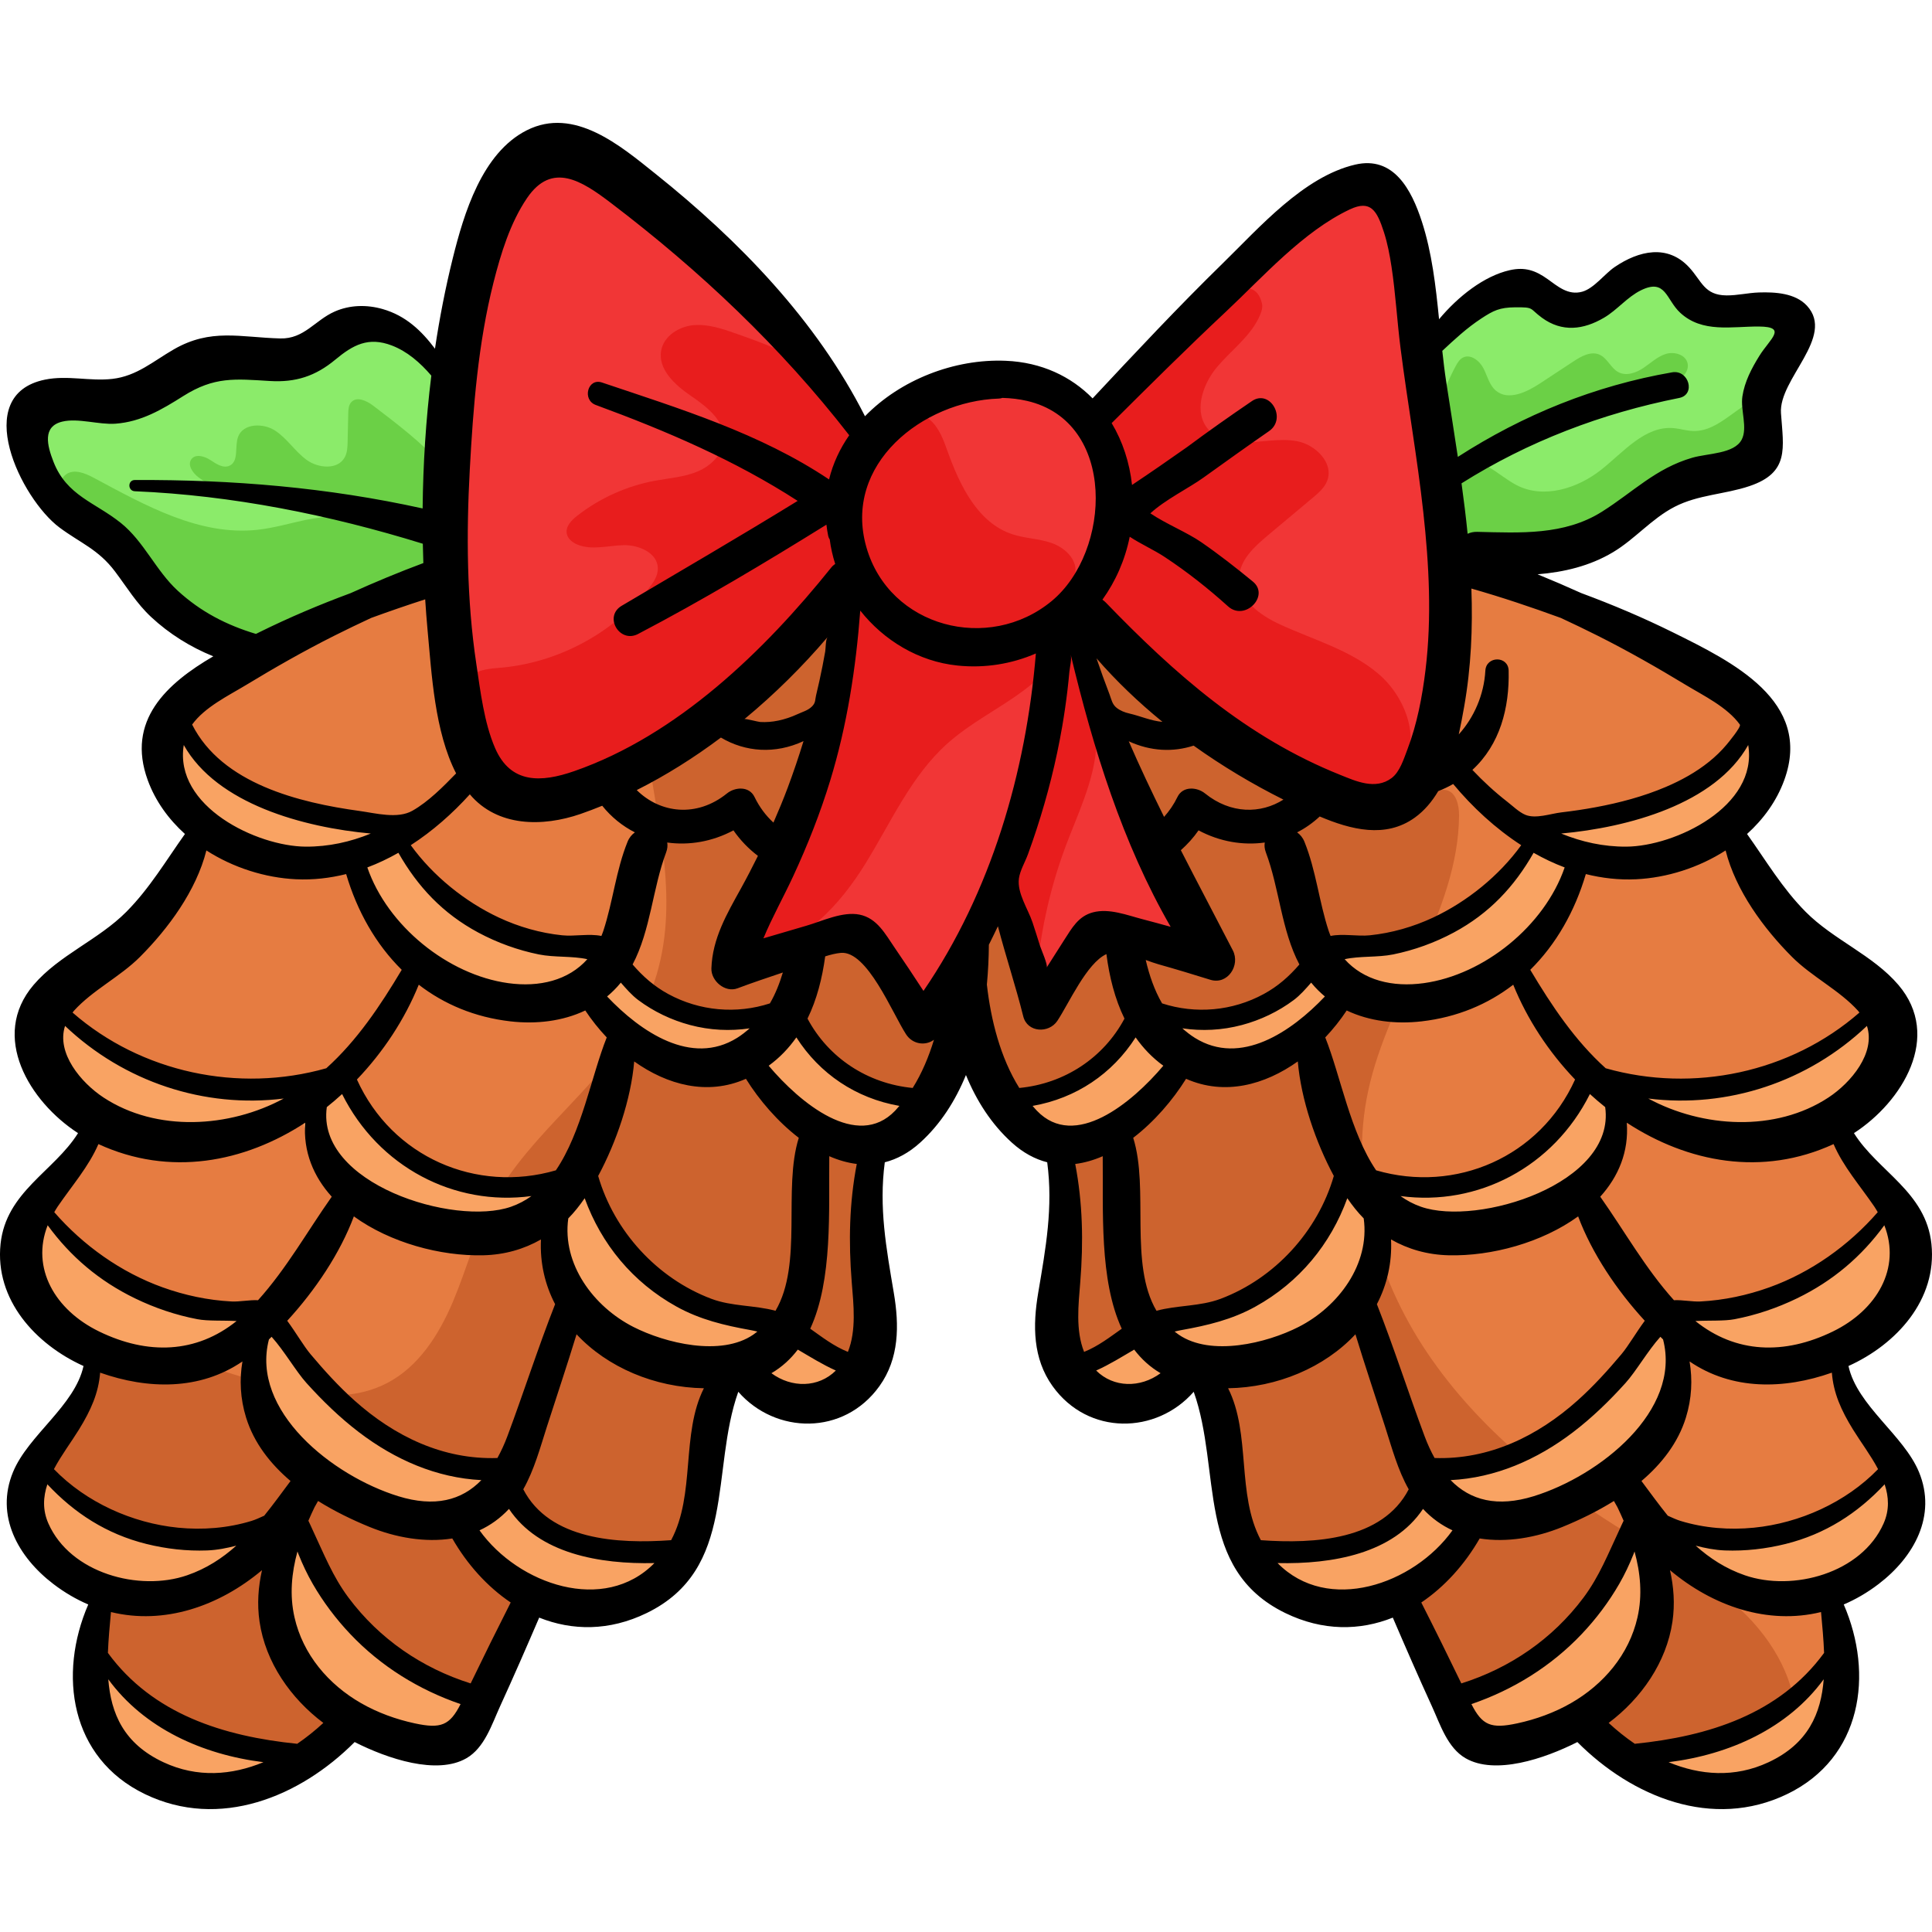 <?xml version="1.0" encoding="UTF-8"?> <!-- Generator: Adobe Illustrator 19.0.0, SVG Export Plug-In . SVG Version: 6.00 Build 0) --> <svg xmlns="http://www.w3.org/2000/svg" xmlns:xlink="http://www.w3.org/1999/xlink" version="1.1" id="Capa_1" x="0px" y="0px" viewBox="0 0 511.998 511.998" style="enable-background:new 0 0 511.998 511.998;" xml:space="preserve"> <g> <path style="fill:#8BEB6A;" d="M113.436,94.077c-6.124-7.285-17.488-9.526-25.919-5.111c-3.604,1.888-6.707,4.835-10.635,5.893 c-4.206,1.133-8.648-0.081-13.004-0.115c-12.311-0.094-22.929,9.13-35.161,10.533c-6.587,0.756-14.549-0.284-18.592,4.971 c-1.764,2.293-2.267,5.327-2.209,8.219c0.172,8.65,5.179,17.046,12.707,21.31c4.232,2.397,9.178,3.577,12.933,6.669 c4.634,3.816,6.704,9.908,10.618,14.459c6.578,7.648,17.758,10.004,27.716,8.389c8.199-1.33,14.81-5.228,22.203-8.605 c6.226-2.843,13.226-2.799,18.364-8.021C124.779,140.145,124.567,107.319,113.436,94.077z"></path> <path style="fill:#8BEB6A;" d="M384.851,136.327c0.323,1.98,0.689,4.047,1.91,5.639c2,2.609,5.631,3.185,8.896,3.563 c13.289,1.538,28.715,2.353,37.909-7.366c3.476-3.674,5.782-8.661,10.242-11.046c6.72-3.595,16.829-0.471,21.253-6.677 c4.132-5.796-1.023-13.899,0.382-20.877c1.083-5.377,5.855-9.178,8.223-14.125c0.406-0.848,0.742-1.837,0.394-2.71 c-0.343-0.859-1.257-1.35-2.15-1.589c-4.127-1.107-8.282,1.664-12.551,1.849c-9.532,0.413-16.659-11.769-26.057-10.127 c-6.603,1.153-11.059,8.927-17.758,8.704c-3.471-0.115-6.446-2.424-9.759-3.464c-5.294-1.66-11.186,0.085-15.734,3.264 c-9.839,6.877-11.136,12.286-9.731,23.508C381.636,115.385,383.147,125.872,384.851,136.327z"></path> </g> <g> <path style="fill:#6BD046;" d="M112.8,149.853c-3.129,3.515-7.426,5.736-11.674,7.76c-10.555,5.029-21.457,9.33-32.603,12.862 c-2.314,0.733-4.76,1.441-7.137,0.946c-2.199-0.458-4.052-1.887-5.798-3.3c-8.348-6.761-16.198-14.111-24.039-21.453 c-3.817-3.574-7.633-7.148-11.45-10.722c-1.47-1.376-2.983-2.815-3.735-4.682c-0.752-1.868-0.514-4.296,1.093-5.509 c2.087-1.576,5.051-0.392,7.355,0.844c13.603,7.296,28.068,15.472,43.414,13.803c4.337-0.471,8.545-1.728,12.813-2.63 C89.238,136.04,128.574,132.133,112.8,149.853z"></path> <path style="fill:#6BD046;" d="M98.895,107.506c-1.716-1.313-4.34-2.528-5.799-0.934c-0.721,0.787-0.783,1.956-0.807,3.023 c-0.055,2.473-0.109,4.947-0.164,7.42c-0.032,1.444-0.081,2.954-0.784,4.216c-1.852,3.327-6.988,2.892-10.069,0.655 c-3.081-2.238-5.163-5.674-8.349-7.759c-3.186-2.085-8.464-1.964-9.812,1.597c-0.986,2.605,0.259,6.457-2.246,7.674 c-1.677,0.815-3.556-0.458-5.114-1.483s-3.949-1.716-5.04-0.204c-1.096,1.519,0.333,3.577,1.813,4.725 c6.317,4.898,14.697,6.05,22.666,6.664c12.84,0.989,26.154,1.119,37.85,6.509c1.327,0.612,2.757,1.306,4.184,0.995 c6.597-1.441,2.35-14.379-0.331-17.496C112.017,117.439,104.85,112.06,98.895,107.506z"></path> <path style="fill:#6BD046;" d="M387.16,122.567c5.15-2.062,9.857,3.462,14.781,6.016c7.126,3.696,16.101,0.885,22.394-4.099 c5.931-4.697,11.557-11.637,19.099-11.035c1.762,0.141,3.474,0.714,5.241,0.771c7.268,0.236,12.225-7.867,19.349-9.325 c1.508,5.394-0.038,11.443-3.634,15.737s-9.07,6.845-14.654,7.279c-4.507,0.35-9.258-0.558-13.415,1.219 c-4.82,2.06-7.505,7.131-11.32,10.725c-7.774,7.324-24.168,10.033-34.107,5.8C383.874,142.667,377.818,126.307,387.16,122.567z"></path> <path style="fill:#6BD046;" d="M385.805,96.964c0.46-0.841,0.985-1.709,1.827-2.168c2.01-1.096,4.431,0.753,5.482,2.787 c1.052,2.034,1.559,4.472,3.311,5.947c3.237,2.726,8.106,0.437,11.641-1.889c2.977-1.959,5.954-3.918,8.931-5.877 c2.069-1.362,4.616-2.775,6.884-1.778c2.111,0.929,2.99,3.586,5.033,4.655c2.085,1.09,4.664,0.171,6.618-1.139 s3.71-3.028,5.959-3.716s5.253,0.218,5.738,2.52c0.509,2.413-1.916,4.369-4.115,5.484c-11.25,5.7-24.335,6.468-36.19,10.773 c-5.214,1.893-21.321,14.405-25.516,10.062C376.204,117.235,383.192,101.742,385.805,96.964z"></path> </g> <g> <path style="fill:#F13636;" d="M222.624,136.53c-1.375,13.692,6.591,28.328,19.556,32.939c6.222,2.213,13.037,2.124,19.584,1.255 c9.373-1.244,18.975-4.301,25.465-11.177c5.074-5.375,7.792-12.677,8.57-20.028c1.325-12.522-3.201-25.948-13.094-33.738 c-17.145-13.5-42.783-2.769-53.746,13.626C225.541,124.517,223.241,130.393,222.624,136.53z"></path> <path style="fill:#F13636;" d="M167.31,48.765c-6.848-5.28-15.361-10.266-23.684-7.92c-7.956,2.242-12.655,10.386-15.422,18.175 c-4.872,13.718-6.346,28.384-7.369,42.906c-1.262,17.925-1.893,35.896-1.89,53.865c0.002,12.614,0.34,25.394,3.813,37.521 c1.939,6.77,5.467,13.888,12.039,16.419c5.206,2.005,11.059,0.626,16.364-1.1c22.46-7.309,42.787-20.56,59.559-37.191 c5.912-5.862,11.652-12.655,12.851-20.894c1.043-7.167-1.454-14.897,1.502-21.509c2.89-6.466,7.167-10.318,1.987-17.029 c-3.269-4.234-7.082-8.125-10.485-12.266c-9.45-11.498-19.019-22.928-29.542-33.469C180.817,60.049,174.278,54.138,167.31,48.765z"></path> <path style="fill:#F13636;" d="M197.806,247.956c-1.115,1.962-2.132,4.762-0.377,6.181c0.64,0.517,1.499,0.668,2.32,0.723 c8.033,0.545,14.652-5.984,22.29-8.529c2.278-0.759,4.89-1.131,6.997,0.021c1.722,0.942,2.788,2.722,3.771,4.421 c3.983,6.879,7.967,13.758,11.95,20.637c3.95-0.969,6.031-5.191,7.591-8.947c3.855-9.276,7.71-18.551,11.565-27.827 c4.802,11.009,9.603,22.019,14.405,33.028c4.08-8.301,8.16-16.602,12.24-24.902c8.059,6.8,18.45,10.782,28.99,11.111 c-3.958-15.122-12.365-28.614-19.723-42.406c-7.357-13.791-13.887-28.717-13.531-44.344c0.013-0.576,0.044-1.182,0.349-1.671 c0.97-1.562,3.383-0.609,4.827,0.528c8.882,6.99,16.219,15.707,24.239,23.671c8.02,7.964,17.061,15.372,27.837,18.782 c10.776,3.409,23.619,2.112,31.815-5.671c10.28-9.761,10.403-25.849,9.465-39.994c-2.165-32.642-6.123-65.14-10.536-97.555 c-0.747-5.486-2.088-11.817-7.052-14.269c-5.193-2.565-11.29,0.613-16.072,3.882c-19.452,13.299-36.641,29.591-53.738,45.807 c-2.858,2.711-5.807,5.556-7.177,9.249c-3.728,10.048,5.644,20.806,3.949,31.389c-0.965,6.025-4.457,11.983-9.008,15.97 c-10.192,8.928-24.823,10.292-38.372,10.434c-2.841,0.03-5.854-0.022-8.26-1.533c-3.311-2.08-5.029-7.615-9.34-8.014 c-4.241-0.393-3.356,3.198-3.626,6.341c-0.838,9.762-3.157,19.638-5.645,29.093C214.954,212.546,207.505,230.887,197.806,247.956z"></path> </g> <g> <path style="fill:#E81D1D;" d="M225.712,120.073c1.839-3.918,4.553-7.596,8.377-9.622s8.89-2.066,12.222,0.696 c2.548,2.112,3.716,5.412,4.833,8.527c3.242,9.04,7.986,18.88,17.103,21.898c3.38,1.119,7.049,1.153,10.412,2.319 c3.363,1.167,6.601,4.072,6.357,7.624c-0.124,1.803-1.124,3.425-2.239,4.847c-5.378,6.86-13.875,10.727-22.472,12.167 c-4.63,0.775-9.493,0.899-13.912-0.687c-7.267-2.61-21.084-9.055-23.503-16.926C220.326,142.576,222.149,127.664,225.712,120.073z"></path> <path style="fill:#E81D1D;" d="M194.982,88.373c-3.635-1.274-7.414-2.556-11.249-2.193c-3.835,0.362-7.753,2.847-8.496,6.627 c-0.979,4.98,3.589,9.175,7.776,12.043c4.188,2.868,9,6.5,8.811,11.572c-0.144,3.863-3.367,7.016-6.93,8.516 c-3.563,1.5-7.503,1.754-11.305,2.457c-7.502,1.387-14.657,4.613-20.663,9.317c-1.493,1.169-3.058,2.794-2.733,4.663 c0.244,1.402,1.515,2.408,2.832,2.947c3.789,1.548,8.066,0.27,12.158,0.154c4.092-0.115,9.087,2.027,9.151,6.12 c0.032,2.023-1.203,3.828-2.47,5.406c-9.63,12-24.339,19.783-39.677,20.995c-3.156,0.249-7.001,0.658-8.274,3.556 c-0.671,1.528-0.354,3.288-0.014,4.922c0.966,4.647,2.018,9.276,3.155,13.885c0.83,3.363,1.855,6.954,4.559,9.119 c3.334,2.669,8.112,2.316,12.306,1.511c24.408-4.686,45.437-19.7,64.9-35.156c5.015-3.982,10.053-8.092,13.745-13.324 s5.934-11.809,4.685-18.089c-0.801-4.028-2.954-7.65-4.195-11.565c-4.099-12.93,12.092-14.624,1.597-26.779 C217.345,96.615,205.2,91.953,194.982,88.373z"></path> <path style="fill:#E81D1D;" d="M326.721,77.039c3.702-1.4,6.705-0.909,7.712,3.381c0.227,0.968-0.063,1.981-0.439,2.902 c-2.301,5.629-7.609,9.347-11.514,14.01s-6.267,12.035-2.191,16.549c2.078,2.301,5.326,3.188,8.424,3.326 c5.014,0.223,10.083-1.215,15.016-0.288c4.933,0.926,9.788,5.801,7.991,10.487c-0.713,1.859-2.3,3.221-3.826,4.5 c-4.004,3.355-8.007,6.709-12.011,10.064c-3.547,2.972-7.39,6.525-7.515,11.151c-0.158,5.819,5.562,9.928,10.85,12.362 c8.862,4.079,18.614,6.757,26.053,13.068c7.439,6.311,11.659,18.05,5.881,25.911c-4.287,5.833-12.64,7.407-19.671,5.683 c-7.031-1.724-13.068-6.101-18.905-10.383c-15.912-11.672-31.824-23.344-47.737-35.017c2.194,1.609,8.961-23.082,9.128-25.259 c0.757-9.84-7.993-21.866-3.331-30.969c2.748-5.365,11.041-10.739,15.336-15.074C307.143,92.261,318.61,80.107,326.721,77.039z"></path> <path style="fill:#E81D1D;" d="M197.14,242.382c-1.899,3.024-3.46,7.834-0.273,9.442c1.008,0.509,2.203,0.445,3.322,0.297 c12.77-1.69,22.426-12.349,29.192-23.31s12.091-23.187,21.69-31.778c7.578-6.782,17.335-10.815,24.712-17.815 c2.321-2.202,4.415-5.955,2.268-8.327c-1.198-1.324-3.21-1.483-4.989-1.328c-5.779,0.503-11.161,3.304-16.933,3.881 c-7.359,0.736-14.997-2.469-19.627-8.236c-5.863-7.302-8.728-7.359-10.103,1.025c-1.464,8.932-3.66,17.749-6.358,26.389 C214.585,210.099,206.879,226.877,197.14,242.382z"></path> <path style="fill:#E81D1D;" d="M274.559,260.96c0.802-12.558,3.467-24.996,7.881-36.78c3.144-8.393,7.214-16.632,8.04-25.556 c0.867-9.365-1.921-18.654-4.974-27.55c-4.901,3.852-6.715,10.345-8.245,16.388c-3.227,12.739-8.182,26.087-9.907,39.1 C265.861,237.825,269.834,250.825,274.559,260.96z"></path> </g> <g> <path style="fill:#E67C41;" d="M58.75,178.138c-4.415,2.266-8.873,4.663-12.311,8.24c-3.439,3.577-5.752,8.577-4.95,13.474 c1.045,6.378,6.937,11.062,8.297,17.381c1.434,6.664-2.488,13.246-6.722,18.588c-6.098,7.695-13.221,14.577-21.121,20.407 c-11.409,8.419-16.088,21.147-5.072,33.124c1.997,2.171,4.416,3.993,5.984,6.494c5.476,8.736-12.686,22.132-15.014,30.97 c-3.243,12.31,6.282,24.101,15.719,32.644c1.514,1.37,3.11,2.822,3.717,4.771c1.135,3.646-1.56,7.278-4.107,10.123 c-5.221,5.831-10.736,11.792-13.115,19.248c-2.38,7.456-0.578,16.905,6.218,20.786c3.094,1.767,6.974,2.289,9.431,4.869 c4.363,4.58,1.578,11.933,0.359,18.141c-2.497,12.711,3.786,26.673,14.955,33.235c11.169,6.562,26.424,5.252,36.312-3.117 c4.998-4.231,9.574-10.412,16.121-10.298c6.489,0.114,11.366,6.601,17.817,7.304c6.644,0.724,12.361-4.99,15.111-11.081 c2.75-6.091,3.676-12.934,6.86-18.811c5.631-10.393,10.887-7.478,19.727-6.575c8.381,0.857,20.08-5.533,25.062-12.145 c10.17-13.497,0.992-36.341,13.545-47.656c1.39-1.253,3.119-2.313,4.989-2.249c3.856,0.132,5.844,4.528,8.736,7.081 c5.423,4.788,14.525,2.486,19.29-2.958c4.765-5.444,6.266-12.94,7.378-20.089c2.356-15.148,3.685-31.061-1.589-45.455 c8.575-5.253,18.243-12.447,17.775-22.492c-0.167-3.576-1.674-6.939-3.238-10.16c-2.566-5.287-5.353-10.466-8.349-15.522 c-2.358-3.978-5.236-8.182-9.687-9.437c-2.79-0.787-5.761-0.268-8.613,0.255c-7.952,1.459-16.218,3.68-24.227,4.218 c0.487-13.444,13.665-22.722,18.527-34.833c6.262-15.597,10.022-32.201,11.035-48.98c0.123-2.033,0.191-4.153-0.638-6.013 s-2.83-3.359-4.822-2.936c-1.398,0.297-2.448,1.421-3.402,2.485c-9.388,10.471-19.026,20.693-30.277,29.197 c-8.518,6.439-14.356,15.016-24.555,19.153c-11.889,4.823-27.591,2.9-34.636-7.822c-3.4-5.174-4.332-11.535-5.18-17.668 c-1.284-9.275-2.567-18.55-3.851-27.825c-0.257-1.857-0.836-4.098-2.649-4.572c-1.228-0.321-2.473,0.359-3.561,1.013 C93.651,162.493,75.933,169.546,58.75,178.138z"></path> <path style="fill:#E67C41;" d="M256.915,268.137c0.485,7.527,1.452,15.262,5.162,21.83s10.768,11.747,18.289,11.174 c0.417,15.012,0.834,30.025,1.25,45.037c0.166,5.996,0.412,12.281,3.444,17.457c3.031,5.176,9.836,8.67,15.196,5.978 c1.779-0.893,3.222-2.358,5.004-3.243c5.913-2.939,13.211,1.72,15.986,7.712s2.529,12.868,3.293,19.427 c2.129,18.271,17.493,34.367,37.029,31.02c2.463-0.422,4.979-1.146,7.418-0.6c4.392,0.984,6.831,5.565,8.698,9.66 c3.048,6.685,6.095,13.369,9.143,20.054c1.032,2.265,2.175,4.658,4.288,5.973c5.275,3.282,11.584-2.122,17.706-3.177 c8.764-1.511,16.09,6.009,23.396,11.08c8.995,6.243,20.165,9.285,31.083,8.463c3.678-0.277,7.432-1.021,10.508-3.057 c3.285-2.174,5.506-5.629,7.212-9.18c5.21-10.847,6.378-23.58,3.227-35.193c-0.304-1.119-0.649-2.263-0.526-3.416 c0.253-2.381,2.363-4.07,4.309-5.465c7.265-5.21,15.399-11.62,15.6-20.558c0.32-14.244-19.85-23.809-17.14-37.796 c2.088-10.778,16.881-15.72,18.306-26.606c0.949-7.247-4.52-13.564-9.388-19.014c-4.869-5.451-9.821-12.479-7.676-19.465 c2.001-6.517,9.599-10.336,10.936-17.022c1.182-5.912-2.983-11.431-6.887-16.025c-8.722-10.264-17.444-20.528-26.165-30.793 c-2.299-2.706-4.704-5.654-5.025-9.19c-0.357-3.93,1.932-7.538,3.722-11.055c4.072-7.997,5.633-18.362,0.214-25.516 c-2.947-3.891-7.474-6.201-11.841-8.382c-17.795-8.886-35.59-17.772-53.385-26.658c-4.159-2.077-9.956-3.839-12.814-0.173 c-1.396,1.791-1.44,4.258-1.366,6.527c0.66,20.281,1.207,58.266-29.76,53.454c-8.569-1.331-16.219-5.994-23.4-10.856 c-15.608-10.568-30.25-22.563-43.684-35.785c-4.347,6.728-1.724,15.584,1.02,23.11c7.656,21.001,15.312,42.001,22.968,63.002 c-7.274-1.549-13.276-8.967-20.571-7.52c-9.851,1.955-10.422,17.204-19.202,22.08c-2.673-5.44-5.403-22.382-10.196-24.65 C256.013,247.58,256.359,259.513,256.915,268.137z"></path> </g> <g> <path style="fill:#CD632E;" d="M170.173,267.97c-9.696,19.247-29.579,31.72-39.692,50.752c-4.427,8.331-6.791,17.583-10.465,26.272 c-3.674,8.689-9.076,17.207-17.455,21.542c-15.588,8.065-33.985-0.939-50.972-5.349c-7.875-2.045-16.704-2.95-23.755,1.108 c-5.208,2.997-8.65,8.249-11.832,13.346c-4.264,6.828-8.522,14.023-9.341,22.032c-0.819,8.008,2.816,17.053,10.328,19.948 c3.532,1.361,7.883,1.462,10.27,4.4c3.446,4.241,0.116,10.328-1.638,15.503c-4.133,12.195,2.492,26.583,13.763,32.81 s25.885,4.76,36.736-2.172c5.801-3.706,11.588-9.089,18.414-8.199c3.904,0.509,7.257,3.059,11.091,3.949 c9.131,2.12,17.707-5.655,22.015-13.98c4.308-8.326,6.419-17.939,12.506-25.068c11.704,6.008,26.921,2.109,36.152-7.266 s13.008-23.13,12.543-36.278c-0.166-4.701-0.309-10.464,3.746-12.847c5.915-3.475,12.107,4.273,18.76,5.95 c5.872,1.48,12.082-2.297,15.225-7.473s3.857-11.435,4.208-17.48c0.675-11.618,0.279-23.298-1.181-34.844 c-0.363-2.872-0.769-5.914,0.407-8.559c1.452-3.265,4.898-5.063,7.969-6.889c9.766-5.806,18.611-17.319,14.13-27.759 c-11.317-0.654-18.273-12.09-25.079-21.155c-1.088-1.449-2.328-2.943-4.063-3.467c-2.107-0.635-4.326,0.326-6.344,1.202 c-6.243,2.713-12.755,4.809-19.408,6.248c-1.333,0.288-2.784,0.538-4.011-0.056c-3.123-1.511-1.851-6.211-0.093-9.202 c14.494-24.656,32.359-50.278,30.003-78.781c-0.157-1.897-0.585-4.068-2.253-4.986c-2.394-1.317-5.132,0.907-6.997,2.904 c-7.151,7.661-14.97,14.695-23.333,21.01c-4.487,3.388-9.306,6.24-13.866,9.5c-5.456,3.901-5.324,3.451-4.25,9.959 C175.987,226.255,180.637,247.199,170.173,267.97z"></path> <path style="fill:#CD632E;" d="M264.441,287.547c4.676,6.945,11.441,12.531,14.795,20.202c4.512,10.321,1.99,22.149,1.173,33.384 c-0.817,11.235,1.266,24.431,11.048,30.016c3.862,2.205,8.926,2.785,12.695,0.424c1.466-0.918,2.668-2.223,4.176-3.069 c4.883-2.739,11.345,0.4,14.302,5.154s3.4,10.586,4.058,16.146c0.917,7.758,2.479,15.653,6.607,22.286 c4.128,6.633,11.287,11.828,19.099,11.742c4.587-0.051,9.225-1.862,13.661-0.695c2.676,0.704,4.977,2.444,6.868,4.463 c6.121,6.538,8.278,15.749,12.561,23.615s12.923,15.064,21.447,12.315c2.738-0.883,5.154-2.729,7.995-3.186 c4.968-0.799,9.452,2.761,13.389,5.896c6.148,4.895,12.918,9.369,20.603,11.015c7.685,1.646,16.472-0.025,21.724-5.872 c3.303-3.677,4.921-8.651,5.205-13.586c0.677-11.784-5.842-23.007-14.426-31.109c-8.584-8.102-19.153-13.709-29.243-19.835 c-20.808-12.634-40.354-28.172-53.954-48.362s-20.759-45.524-15.657-69.327c5.403-25.21,23.855-47.226,24.097-73.007 c0.026-2.788-0.779-6.319-3.525-6.802c-1.382-0.243-2.736,0.442-4.006,1.039c-8.311,3.902-18.049,4.669-26.869,2.116 c-9.635-2.79-17.737-9.208-25.565-15.48c-12.587-10.087-25.175-20.173-37.763-30.26c-4.49,5.866-2.441,14.241-0.038,21.227 c7.398,21.502,16.299,42.486,26.616,62.751c-7.032-0.479-14.063-0.958-21.095-1.437c-2.072-0.141-4.324-0.236-6.033,0.944 c-1.645,1.136-2.367,3.16-3.192,4.98c-2.603,5.742-7.188,10.563-12.791,13.452c-0.582-7.959-2.453-17.376-6.712-24.269 c-3.881-6.282-4.186-5.575-6.019,0.958C255.811,259.124,256.317,275.481,264.441,287.547z"></path> </g> <g> <path style="fill:#F9A363;" d="M60.402,221.604c8.953,6.725,20.908,9.285,31.829,6.815c4.83-1.092,9.978-3.694,11.327-8.459 c-11.336-0.691-22.063-5.123-32.544-9.495c-4.89-2.04-9.872-4.136-13.874-7.609c-1.687-1.464-6.037-8.87-7.904-9.013 c-2.777-0.212-3.014,5.192-2.797,7.012C47.381,208.77,54.283,217.008,60.402,221.604z"></path> <path style="fill:#F9A363;" d="M100.022,241.023c2.566,6.623,10.505,14.229,16.202,18.108c7.187,4.893,16.876,7.375,25.489,5.806 c4.413-0.804,14.615-3.414,16.737-7.794c2.903-5.993-4.803-6.252-8.786-6.892c-8.401-1.349-16.934-5.726-24.814-8.862 c-7.3-2.905-11.887-7.687-16.746-13.704c-2.557-3.167-3.969-6.427-8.547-5.118C89.02,225.581,99.508,239.185,100.022,241.023z"></path> <path style="fill:#F9A363;" d="M157.006,263.675c2.185,8.626,16.059,15.929,23.93,17.731c7.969,1.824,24.297-0.298,24.88-10.959 c-4.095-1.538-8.863-0.339-13.08-0.458c-5.194-0.146-11.617-2.971-16.516-4.784C168.479,262.339,160.807,250.759,157.006,263.675z"></path> <path style="fill:#F9A363;" d="M231.333,302.962c3.844-0.856,14.284-7.113,9.527-11.553c-2.401-2.241-7.537-2.53-10.501-4.065 c-4.403-2.279-8.437-5.835-12.274-8.909c-1.746-1.399-4.873-5.245-6.95-5.918c-2.857-0.927-7.742,3.292-9.271,5.757 C194.271,290.518,219.764,300.922,231.333,302.962z"></path> <path style="fill:#F9A363;" d="M228.148,361.362c-3.67,3.871-10.892,8.657-16.27,8.496c-5.878-0.176-12.469-3.891-17.515-6.406 c-3.923-1.955-8.282-1.371-12.58-1.937c-4.916-0.648-8.99-2.257-13.558-3.98c-7.908-2.981-15.646-8-18.418-16.376 c-2.474-7.476-4.193-14.598-13.225-16.119c-8.788-1.48-18.178-0.525-27.075-1.212c-10.877-0.84-16.936-7.331-23.373-15.32 c-4.103-5.092-8.673-12.088-3.448-18.299c3.372-4.009,7.973-5.963,11.756-1.918c4.849,5.184,7.96,11.867,13.116,16.885 c3.61,3.513,8.089,5.815,13.003,6.862c4.546,0.968,9.397,3.397,14.074,2.938c6.516-0.639,14.292-3.56,20.636-0.389 c6.708,3.353,7.554,13.35,12.242,18.664c3.908,4.431,9.25,7.594,14.525,10.059c4.792,2.239,9.965,4.082,15.061,5.495 c3.53,0.98,7.767-0.107,11.089,1.127c3.109,1.154,5.339,4.566,7.917,6.578c4.766,3.72,11.412,5.07,5.32,10.869"></path> <path style="fill:#F9A363;" d="M59.319,300.131c-12.417,0.879-26.835,3.661-37.748-4.828c-3.708-2.884-18.825-30.645-9.272-28.421 c2.257,0.526,6.474,4.276,8.457,5.701c2.059,1.48,3.955,3.098,6.081,4.524c5.236,3.51,10.376,6.916,16.385,8.884 c9.504,3.113,20.621,2.754,30.442,1.319c3.364-0.492,11.249-2.393,8.632,3.6c-1.575,3.607-9.031,5.713-12.164,6.953 c-5.982,2.368-12.407,3.108-18.6,4.745"></path> <path style="fill:#F9A363;" d="M134,393.571c-5.149-6.522-15.186-7.252-22.55-9.677c-10.027-3.303-20.848-10.039-27.18-18.447 c-3.243-4.307-5.346-9.362-9.008-13.401c-5.416-5.973-12.12-4.022-19.412-4.831c-4.467-0.496-8.65-1.411-12.961-2.744 c-11.939-3.691-18.833-11.451-27.898-19.57c-3.964-3.55-11.375-7.464-11.615,0.555c-0.344,11.475,5.518,23.312,16.019,28.143 c10.852,4.993,22.118,4.792,33.559,2.85c3.673-0.624,11.014-1.357,13.371,2.44c1.331,2.144,0.922,6.081,1.723,8.648 c0.747,2.392,1.592,4.752,2.486,7.092c4.821,12.618,14.927,22.603,28.093,26.223c4.969,1.366,10.011,2.103,15.141,2.207 c2.351,0.048,4.712-0.526,6.563,0.746c2.613,1.794,5.156,6.354,7.517,8.705c4.009,3.991,7.621,8.226,12.86,10.641 c9.854,4.543,20.5,2.617,29.671-2.359c2.674-1.451,6.09-3.203,4.329-6.842c-2.058-4.255-9.522-3.156-13.306-3.814 C150.271,408.197,138.978,404.113,134,393.571z"></path> <path style="fill:#F9A363;" d="M75.246,403.481c-3.044,0.044-5.802,2.396-8.92,2.847c-5.23,0.758-10.761,0.345-16.041,0.613 c-4.46,0.227-9.574,0.422-13.708-1.472c-5.633-2.582-10.389-6.814-15.669-9.988c-1.802-1.083-9.225-7.378-11.168-6.862 c-5.456,1.447-1.217,17.318,0.467,20.256c7.146,12.467,23.884,15.436,36.869,13.05c7.617-1.4,12.318-7.235,18.433-11.441 c3.737-2.57,5.583-3.036,6.205,1.962c1.748,14.041,2.365,27.129,12.899,37.926c7.516,7.703,22.534,15.61,33.622,12.832 c4.155-1.041,10.396-5.811,9.368-10.914c-0.627-3.113-4.603-4.366-7.087-5.729c-9.824-5.39-18.468-11.347-26.274-19.459 c-4.301-4.469-9.131-7.826-12.08-13.52C80.697,410.752,78.778,401.614,75.246,403.481z"></path> <path style="fill:#F9A363;" d="M81.617,464.712c-0.677,1.979-14.514-0.671-16.035-1.042c-5.951-1.452-11.726-3.717-17.217-6.417 c-3.74-1.839-7.772-4.025-10.944-6.697c-2.516-2.119-5.348-3.912-7.695-6.21c-1.612-1.579-2.991-3.524-5.232-4.211 c-4.428,4.104-0.068,16.01,2.483,20.26c4.011,6.684,10.665,10.915,18,13.002C57.28,476.896,76.653,479.229,81.617,464.712z"></path> <path style="fill:#F9A363;" d="M267.081,292.344c6.241-2.333,12.389-4.028,18.482-7.398c3.46-1.914,6.555-4.348,9.148-7.368 c1.866-2.173,3.154-5.617,5.629-7.19c3.657-2.324,8.926-0.697,13.012-0.422c7.931,0.534,17.649-0.42,24.46-4.815 c4.787-3.089,6.583-9.184,10.837-12.084c5.78-3.94,17.36-2.72,24-3.958c9.157-1.707,20.907-9.067,26.952-16.138 c2.617-3.06,3.379-6.665,6.045-9.588c3.292-3.609,6.503-5.841,11.396-7.134c6.25-1.652,12.595-0.603,18.844-2.693 c4.782-1.599,10.26-3.7,14.653-6.122c4.91-2.707,6.395-5.371,9.219-9.697c1.186-1.818,4.223-6.123,6.785-5.517 c3.012,0.712,2.349,7.833,2.075,10.495c-1.229,11.964-9.359,19.348-20.529,22.319c-5.927,1.577-12.192,2.117-18.311,2.2 c-4.206,0.057-7.118-0.71-9.442,2.878c-5.193,8.018-8.709,16.423-15.924,23.278c-7.916,7.52-19.81,12.033-30.766,10.763 c-4.182-0.485-8.973-2.28-13.232-1.543c-4.442,0.768-6.694,5.001-9.752,7.949c-6.334,6.107-18.984,16.31-28.473,12.99 c-3.739-1.308-5.277-4.391-9.08-1.889c-3.84,2.526-6.868,7.632-10.468,10.646C293.361,300.075,281.118,307.392,267.081,292.344z"></path> <path style="fill:#F9A363;" d="M280.531,363.132c4.129,2.657,14.09-6.535,17.852-8.292c3.677-1.717,7.702-2.167,11.465-3.595 c6.039-2.292,12.548-3.976,18.415-6.598c6.736-3.011,12.674-8.527,17.6-13.921c2.293-2.511,4.371-4.894,5.914-7.943 c1.488-2.94,2.608-7.492,5.819-9.111c2.696-1.359,5.918,0.163,8.648,0.631c3.918,0.671,7.913,1.254,11.865,0.846 c9.129-0.942,19.369-5.337,26.986-10.355c4.159-2.741,8.429-6.425,11.547-10.322c1.364-1.705,2.633-5.547,4.476-6.655 c3.724-2.239,11.432,0.903,15.397,1.282c7.863,0.752,18.065-1.172,25.69-2.932c10.163-2.345,18.948-8.257,27.701-13.704 c2.337-1.455,5.996-4.514,8.937-4.202c5.176,0.549,2.982,7.228,2.073,10.724c-3.697,14.221-17.39,18.647-30.632,20.65 c-6.77,1.024-13.318,1.64-20.128,0.61c-5.599-0.847-9.491-4.078-14.639-5.558c-7.653-2.201-8.877,11.066-11.97,15.824 c-7.027,10.81-21.131,15.939-33.55,16.356c-6.218,0.209-10.055-1.477-15.832-3.137c-5.161-1.483-7.673,1.543-9.865,6.048 c-2.282,4.69-3.145,10.02-5.647,14.657c-3.317,6.148-10.477,10.543-16.348,14.014c-5.226,3.09-13.345,5.43-19.46,4.65 c-5.449-0.695-8.286-1.606-12.674,2.442c-3.101,2.861-7.174,6.706-11.397,7.97C293.471,375.095,284.861,371.276,280.531,363.132z"></path> <path style="fill:#F9A363;" d="M326.543,411.621c10.251,2.715,25.134,1.271,34.588-3.444c3.326-1.659,6.945-3.125,9.785-5.559 c3.216-2.757,3.924-6.22,6.255-9.291c2.581-3.401,7.542-3.418,11.634-4.415c15.712-3.828,26.674-11.948,37.79-23.458 c4.04-4.183,7.231-9.439,11.363-13.371c3.947-3.756,9.216-4.61,14.309-5.207c14.733-1.729,28.609-7.892,40.259-17.165 c2.194-1.746,7.82-10.975,11.277-10.169c6.289,1.466,1.36,19.143,0.315,22.44c-3.523,11.113-12.745,17.705-24.056,19.242 c-5.442,0.74-10.679-0.485-16.055,0.372c-5.423,0.865-9.673-0.455-14.07-3.717c-2.868-2.128-3.861-2.476-4.984,1.2 c-1.483,4.851,1.293,9.373-0.86,14.042c-2.328,5.049-5.75,9.047-9.492,13.084c-7.496,8.089-18.396,13.403-29.503,14.075 c-3.508,0.212-9.553-1.306-12.857,0.046c-3.414,1.396-2.553,4.645-3.893,7.682c-4.325,9.807-17.718,15.326-27.572,17.055 c-5.183,0.909-11.421,1.041-16.249-1.415C342.492,422.613,332.323,414.946,326.543,411.621z"></path> <path style="fill:#F9A363;" d="M383.527,450.201c8.234-0.01,19.288-7.907,25.8-12.416c10.844-7.507,14.573-17.898,20.85-28.852 c1.152-2.011,3.407-8.073,6.596-7.578c1.504,0.233,1.479,1.875,2.503,2.818c1.596,1.47,3.057,1.883,5.132,2.58 c9.709,3.26,18.714,0.776,28.048-2.743c5.11-1.926,10.28-3.72,15.378-5.669c5.32-2.034,8.177-5.392,12.465-8.721 c7.292-5.661,3.931,13.755,2.278,17.241c-3.358,7.085-8.296,9.407-15.393,11.88c-7.856,2.737-18.419,5.157-26.755,3.622 c-5.788-1.066-10.681-5.683-15.391-8.915c-5.27-3.615-5.126,0.061-5.969,5.122c-2.51,15.074-6.5,29.356-21.623,36.048 c-6.315,2.794-16.042,7.817-23.169,7.205C390.534,461.501,381.336,455.65,383.527,450.201z"></path> <path style="fill:#F9A363;" d="M459.132,458.83c3.835-1.719,7.508-3.752,10.846-6.415c5.133-4.095,9.397-8.227,14.879-11.746 c2.313-1.484,4.27-4.554,5.801-0.465c0.846,2.26-1.043,5.9-1.531,8.125c-1.607,7.331-4.882,14.588-11.423,18.859 c-6.068,3.962-12.367,5.742-19.558,6.002c-4.835,0.174-9.25-1.805-13.933-2.632c-8.157-1.444-3.459-4.863,1.473-6.617 C450.204,462.333,454.772,460.785,459.132,458.83z"></path> </g> <path d="M489.862,362.005c12.678-5.719,23.555-17.554,21.984-32.361c-1.465-13.814-14.16-19.187-20.531-29.354 c12.856-8.326,23.415-25.642,11.778-39.281c-6.749-7.91-17.206-11.938-24.582-19.37c-6.194-6.24-10.529-13.611-15.526-20.623 c4.34-3.922,7.82-8.7,9.848-14.242c7.678-20.985-13.874-31.455-29.45-39.17c-7.996-3.96-16.098-7.378-24.31-10.42 c-3.843-1.738-7.712-3.401-11.603-4.988c7-0.571,13.848-2.185,19.987-5.85c5.824-3.477,10.263-8.907,16.32-12.031 c6.281-3.239,13.288-3.28,19.849-5.493c10.637-3.588,9.009-10.018,8.35-19.33c-0.64-9.049,14.464-20.211,6.891-28.461 c-3.087-3.364-8.471-3.665-12.736-3.524c-2.868,0.095-5.699,0.8-8.576,0.779c-5.915-0.043-6.547-3.787-9.91-7.431 c-5.712-6.19-13.325-4.454-19.744-0.088c-2.684,1.826-5.465,5.65-8.577,6.531c-3.766,1.067-6.559-1.464-9.234-3.364 c-3.192-2.268-5.981-3.241-9.985-2.335c-6.836,1.546-13.721,6.985-18.74,13c-0.877-8.811-1.891-17.661-4.552-25.86 c-2.757-8.497-7.491-17.485-17.672-15.116c-13.653,3.178-25.439,16.726-35.008,26.07c-11.887,11.606-23.24,23.749-34.586,35.88 c-5.698-5.796-13.492-9.559-22.987-9.961c-13.689-0.58-27.977,5.065-37.329,14.694c-12.88-25.419-33.364-46.536-55.508-64.238 c-9.296-7.432-21.538-17.902-34.134-11.533c-11.855,5.994-16.658,22.057-19.61,33.947c-1.925,7.753-3.488,15.767-4.706,23.924 c-3.542-4.703-7.69-8.729-13.85-10.498c-4.223-1.212-8.704-1.115-12.727,0.655c-5.23,2.301-8.087,7.294-14.427,7.128 c-10.643-0.279-18.377-2.772-28.237,2.912c-5.425,3.128-9.803,7.062-16.235,7.803c-5.99,0.69-11.886-1.029-17.884,0.203 c-19.82,4.07-6.335,31.606,3.859,39.194c5.54,4.123,10.286,5.766,14.721,11.66c3.152,4.189,5.69,8.441,9.583,12.067 c4.775,4.448,10.402,7.955,16.452,10.401c-12.342,7.192-23.148,17.033-17.364,32.842c2.028,5.542,5.508,10.32,9.848,14.242 c-4.997,7.011-9.333,14.382-15.526,20.623c-7.376,7.433-17.833,11.46-24.582,19.37c-11.637,13.639-1.078,30.955,11.778,39.281 c-6.371,10.167-19.066,15.539-20.531,29.354c-1.57,14.807,9.306,26.642,21.985,32.361c-2.317,10.544-14.62,18.292-18.672,28.077 c-4.811,11.618,1.346,22.568,10.684,29.697c3.008,2.297,6.103,4.082,9.243,5.422c-8.019,18.52-4.83,40.672,15.007,50.251 c19.749,9.537,41.103,0.763,55.587-13.79c8.805,4.465,21.804,8.785,29.614,4.295c4.824-2.774,6.749-9.005,8.899-13.705 c3.571-7.805,7.007-15.681,10.395-23.569c8.708,3.478,18.552,3.63,28.518-1.225c23.886-11.637,16.838-37.822,24.242-58.622 c9.867,11.279,27.949,11.691,37.406-1.497c5.267-7.345,5.264-16.105,3.814-24.69c-2.027-12.003-3.979-22.671-2.394-34.634 c3.196-0.813,6.352-2.474,9.373-5.21c5.41-4.899,9.327-11.077,12.133-17.91c2.805,6.839,6.749,13.006,12.164,17.91 c3.021,2.736,6.176,4.396,9.373,5.21c1.585,11.963-0.367,22.631-2.394,34.634c-1.449,8.585-1.453,17.344,3.814,24.69 c9.457,13.188,27.54,12.776,37.406,1.497c7.404,20.799,0.356,46.985,24.242,58.622c9.966,4.855,19.81,4.703,28.518,1.225 c3.388,7.888,6.823,15.764,10.395,23.569c2.15,4.699,4.075,10.931,8.899,13.705c7.81,4.49,20.809,0.169,29.614-4.295 c14.484,14.553,35.838,23.327,55.587,13.79c19.838-9.58,23.026-31.731,15.007-50.251c3.14-1.339,6.235-3.125,9.243-5.422 c9.338-7.129,15.495-18.079,10.684-29.697C504.482,380.297,492.179,372.549,489.862,362.005z M491.069,378.846 c2.049,3.317,4.695,6.816,6.634,10.49c-8.534,8.815-20.77,14.305-32.878,15.513c-6.51,0.65-13.236,0.124-19.497-1.798 c-1.005-0.309-2.151-0.831-3.35-1.375c-2.395-2.968-4.664-6.09-6.975-9.194c5.36-4.56,9.697-10.095,11.775-16.803 c1.563-5.043,1.782-10.059,0.971-14.885c11.255,7.689,25.036,7.444,37.711,2.973C485.88,369.161,487.905,373.723,491.069,378.846z M316.318,197.596c7.615,5.442,15.655,10.239,23.804,14.306c-6.006,3.802-13.971,3.86-20.778-1.635 c-2.131-1.72-5.88-2.008-7.306,0.941c-0.971,2.009-2.182,3.749-3.548,5.274c-3.274-6.613-6.425-13.279-9.363-20.039 C304.932,199.128,310.932,199.365,316.318,197.596z M374.944,216.668c2.557-1.844,4.571-4.269,6.202-7.013 c1.356-0.53,2.683-1.151,3.959-1.887c5.104,6.14,11.21,11.799,18.033,16.215c-5.904,8.159-14.386,14.984-23.356,19.183 c-5.245,2.456-11.002,4.105-16.768,4.696c-3.284,0.337-7.168-0.505-10.395,0.175c-0.176-0.445-0.358-0.883-0.512-1.352 c-2.568-7.799-3.324-15.954-6.421-23.62c-0.442-1.096-1.13-1.904-1.937-2.479c2.164-1.102,4.172-2.522,5.987-4.21 C357.983,219.862,367.185,222.263,374.944,216.668z M406.418,225.998c2.652,1.504,5.399,2.815,8.232,3.88 c-5.343,15.52-21.378,28.456-37.319,30.662c-8.307,1.15-15.999-0.75-20.983-6.345c4.015-0.89,8.738-0.43,12.844-1.262 c5.566-1.127,11.053-3.111,16.063-5.802C394.69,242.064,401.311,234.973,406.418,225.998z M310.234,245.613 c-2.447-0.673-4.893-1.352-7.352-1.986c-4.18-1.08-8.907-2.989-13.237-1.847c-3.881,1.024-5.567,4.146-7.64,7.357 c-1.558,2.413-3.095,4.841-4.628,7.272c0.398-0.631-1.498-4.887-1.753-5.711c-0.648-2.091-1.306-4.179-1.998-6.257 c-1.18-3.541-4.119-7.751-3.602-11.639c0.279-2.093,1.672-4.424,2.396-6.416c0.799-2.197,1.562-4.406,2.287-6.628 c2.909-8.914,5.206-18.031,6.794-27.273c0.546-3.177,1.009-6.368,1.386-9.569c0.19-1.613,0.359-3.227,0.505-4.844 c0.119-1.311,0.664-3.322,0.358-4.597C289.711,198.345,297.427,223.386,310.234,245.613z M307.018,255.549 c4.595,1.29,9.159,2.678,13.716,4.094c4.641,1.444,8.005-3.86,5.981-7.78c-4.577-8.868-9.247-17.682-13.78-26.551 c1.738-1.55,3.328-3.293,4.69-5.259c5.651,3.021,11.784,4.023,17.552,3.222c-0.133,0.776-0.078,1.642,0.286,2.608 c3.594,9.536,4.088,20.625,8.887,29.714c-2.703,3.133-5.647,5.762-9.454,7.832c-8.323,4.526-18.078,5.359-26.934,2.477 c-2.03-3.49-3.381-7.417-4.333-11.501C304.865,254.851,306.035,255.273,307.018,255.549z M329.124,271.636 c4.922-1.31,9.647-3.562,13.723-6.611c1.732-1.296,3.178-2.974,4.629-4.626c0.033,0.041,0.06,0.084,0.094,0.125 c1.085,1.327,2.277,2.498,3.54,3.553c-8.875,9.352-22.315,18.54-34.45,10.973c-1.219-0.761-2.303-1.623-3.327-2.53 C318.526,273.286,323.843,273.041,329.124,271.636z M314.32,285.892c10.252,4.538,20.881,1.606,29.609-4.603 c0.862,10.12,4.745,21.41,9.545,30.353c-4.244,14.673-15.643,27.137-29.982,32.548c-5.474,2.066-11.528,1.673-17.011,3.181 c-7.327-12.437-1.91-32.314-6.17-45.836C305.913,297.238,310.817,291.521,314.32,285.892z M351.206,274.93 c2.127-2.248,4.042-4.662,5.685-7.145c6.026,2.872,13.031,3.665,19.838,2.884c9.478-1.088,17.595-4.555,24.292-9.711 c3.709,9.172,9.388,17.806,16.388,25.123c-9.307,20.577-31.639,30.196-52.721,24.068 C357.827,300.062,355.282,285.158,351.206,274.93z M421.338,289.932c1.315,1.2,2.664,2.359,4.052,3.464 c2.857,20.275-33.729,31.674-48.824,26.402c-1.995-0.697-3.787-1.661-5.414-2.83C391.634,319.731,411.677,309.253,421.338,289.932z M368.637,328.468c4.498,2.569,9.613,4.055,15.259,4.192c11.376,0.276,24.715-3.341,34.324-10.307 c3.646,9.766,10.235,19.59,17.66,27.663c-2.262,3.056-4.363,6.7-6.191,8.872c-3.62,4.303-7.418,8.49-11.613,12.244 c-10.658,9.539-23.525,15.73-37.899,15.254c-0.976-1.765-1.866-3.686-2.652-5.793c-4.332-11.612-8.107-23.434-12.638-34.971 C367.537,340.538,368.934,334.76,368.637,328.468z M416.843,379.569c5.084-3.872,9.668-8.33,13.944-13.07 c2.772-3.072,5.91-8.559,9.231-12.237c0.238,0.228,0.471,0.478,0.709,0.702c4.9,18.914-16.784,36.135-34.274,41.543 c-9.641,2.981-16.791,1.13-22.028-4.264C396.282,391.654,407.282,386.852,416.843,379.569z M485.754,352.844 c-12.912,6.29-25.772,5.83-36.456-2.756c3.589-0.205,7.588,0.048,10.389-0.488c5.713-1.091,11.268-2.974,16.501-5.508 c9.542-4.62,17.135-11.102,23.175-19.385C503.826,336.05,497.449,347.147,485.754,352.844z M496.713,319.755 c0.338,0.493,0.611,0.989,0.905,1.484c-7.701,8.848-17.703,15.962-28.711,19.916c-5.882,2.112-12.022,3.421-18.269,3.746 c-2.153,0.113-4.717-0.443-7.028-0.334c-7.611-8.466-13.003-18.181-19.528-27.427c4.793-5.307,7.613-11.885,7.031-19.612 c16.161,10.562,35.921,14.361,54.8,5.666C488.511,309.205,492.835,314.089,496.713,319.755z M484.557,290.85 c-14.041,9.231-33.361,8.042-47.746,0.273c21.022,2.626,42.31-4.408,57.944-19.247C497.105,279.055,490.552,286.908,484.557,290.85z M474.88,253.567c5.289,5.307,12.589,8.829,17.538,14.319c0.133,0.148,0.226,0.302,0.349,0.452 c-18.22,15.916-43.989,21.36-67.238,14.763c-8.133-7.318-14.309-16.56-19.993-26.089c6.85-6.761,11.82-15.523,14.726-25.374 c4.288,1.071,8.729,1.591,13.294,1.375c8.169-0.385,16.626-3.061,23.744-7.635C460.002,236.077,467.413,246.076,474.88,253.567z M430.97,224.371c-6.048,0.034-11.823-1.254-17.244-3.474c17.708-1.608,40.782-7.789,49.569-23.462 C465.944,213.746,443.882,224.297,430.97,224.371z M423.515,168.525c7.964,4.005,15.71,8.422,23.331,13.042 c4.511,2.734,10.886,5.808,14.236,10.453c0.42,0.583-3.065,4.777-3.52,5.321c-1.375,1.644-2.927,3.136-4.593,4.483 c-3.48,2.814-7.442,4.992-11.551,6.739c-5.935,2.524-12.22,4.182-18.55,5.36c-3.016,0.561-6.053,1.009-9.1,1.366 c-2.854,0.334-6.811,1.796-9.56,0.633c-1.657-0.701-3.372-2.368-4.793-3.474c-3.287-2.556-6.356-5.389-9.215-8.415 c7.309-6.737,9.832-16.393,9.605-26.301c-0.091-3.998-5.953-3.945-6.172,0c-0.352,6.368-2.996,12.407-7.047,16.895 c0.561-2.53,1.017-5.016,1.426-7.33c1.848-10.443,2.294-20.889,1.919-31.322c7.986,2.271,15.892,4.933,23.709,7.785 C416.967,165.306,420.267,166.892,423.515,168.525z M392.565,84.398c3.217-2.11,4.852-2.918,8.927-2.958 c5.204-0.051,3.709,0.26,7.148,2.774c5.309,3.881,10.978,3.201,16.457-0.026c3.488-2.054,6.132-5.468,9.768-7.257 c6.597-3.245,6.645,2.459,10.388,5.935c5.876,5.459,13.712,3.608,20.878,3.665c7.681,0.061,2.898,3.307,0.145,7.73 c-2.074,3.331-3.939,6.871-4.526,10.797c-0.536,3.59,1.451,8.334-0.186,11.453c-1.992,3.796-8.987,3.599-13.098,4.794 c-9.748,2.834-15.615,9.06-23.935,14.304c-10.019,6.315-21.682,5.594-33.05,5.336c-0.992-0.023-1.832,0.176-2.548,0.512 c-0.44-4.46-1.007-8.915-1.613-13.367c17.638-11.116,37.179-18.551,57.681-22.626c4.473-0.889,2.542-7.558-1.872-6.792 c-20.55,3.567-39.447,11.252-56.789,22.408c-0.985-6.637-2.057-13.26-3.077-19.866c-0.417-2.701-0.74-5.458-1.04-8.234 C385.508,89.913,388.721,86.919,392.565,84.398z M332.017,154.118c-4.438-3.637-8.956-7.183-13.682-10.441 c-3.798-2.619-9.317-4.823-13.478-7.639c3.94-3.629,10.19-6.68,14.032-9.438c5.786-4.153,11.575-8.3,17.429-12.357 c4.816-3.338,0.202-11.295-4.618-7.901c-5.793,3.943-11.51,7.968-17.126,12.147c-4.818,3.402-9.672,6.752-14.574,10.028 c-0.654-5.929-2.481-11.541-5.398-16.391c9.975-9.928,19.957-19.851,30.226-29.475c9.885-9.264,20.454-21.281,32.863-27.146 c5.585-2.639,7.228,0.344,9.06,6.009c0.952,2.944,1.541,6.064,2.007,9.117c1.092,7.145,1.48,14.407,2.394,21.579 c1.852,14.534,4.435,28.971,6.04,43.536c1.526,13.842,2.266,27.941,0.583,41.808c-0.854,7.038-2.249,14.396-4.794,21.045 c-0.948,2.476-1.996,5.957-4.201,7.606c-4.303,3.218-9.546,0.772-13.633-0.865c-24.825-9.948-43.82-26.736-62.105-45.671 c-0.281-0.292-0.582-0.534-0.893-0.74c3.49-4.862,5.999-10.518,7.239-16.687c2.952,1.949,6.398,3.472,9.234,5.344 c5.963,3.936,11.522,8.323,16.822,13.104C329.924,164.731,336.594,157.869,332.017,154.118z M308.068,191.303 c-3.059-0.258-5.827-1.543-8.787-2.218c-1.194-0.273-2.373-0.729-3.349-1.493c-1.219-0.955-1.383-2.245-1.909-3.612 c-1.209-3.149-2.361-6.32-3.439-9.516C295.842,180.521,301.746,186.147,308.068,191.303z M264.683,105.626 c0.361-0.012,0.679-0.084,0.979-0.181c2.224,0.058,4.404,0.31,6.496,0.793c23.868,5.519,22.387,39.951,6.541,53.049 c-16.661,13.773-43.008,6.996-49.097-14.264C223.294,122.999,244.562,106.291,264.683,105.626z M253.714,176.373 c7.376,0.763,14.468-0.452,20.803-3.198c-2.61,31.484-11.847,63.209-29.789,89.425c-2.512-3.851-5.05-7.686-7.649-11.469 c-2.455-3.572-4.623-7.787-9.263-8.74c-4.496-0.924-9.921,1.716-14.051,2.916c-3.819,1.11-7.633,2.255-11.456,3.362 c2.317-5.571,5.274-10.821,7.889-16.455c3.823-8.238,7.172-16.718,9.828-25.405c4.471-14.63,6.797-29.768,7.949-44.996 C234.219,169.716,243.411,175.307,253.714,176.373z M93.921,371.132c-4.195-3.754-7.993-7.941-11.613-12.244 c-1.828-2.173-3.929-5.816-6.191-8.872c7.425-8.073,14.014-17.897,17.66-27.663c9.608,6.966,22.947,10.584,34.323,10.307 c5.646-0.137,10.761-1.623,15.259-4.192c-0.298,6.292,1.1,12.07,3.749,17.154c-4.531,11.537-8.306,23.359-12.638,34.971 c-0.786,2.107-1.675,4.028-2.652,5.793C117.445,386.862,104.579,380.671,93.921,371.132z M127.57,392.244 c-5.237,5.395-12.387,7.246-22.028,4.264c-17.49-5.408-39.174-22.63-34.274-41.543c0.239-0.224,0.471-0.474,0.71-0.702 c3.32,3.677,6.459,9.164,9.231,12.237c4.277,4.741,8.86,9.198,13.945,13.07C104.714,386.852,115.714,391.654,127.57,392.244z M86.606,293.396c1.387-1.104,2.737-2.264,4.052-3.464c9.662,19.321,29.704,29.798,50.186,27.035 c-1.627,1.169-3.418,2.133-5.414,2.83C120.335,325.07,83.749,313.671,86.606,293.396z M94.587,286.081 c7.001-7.318,12.68-15.951,16.388-25.123c6.697,5.156,14.814,8.623,24.292,9.711c6.807,0.781,13.811-0.013,19.838-2.884 c1.643,2.484,3.558,4.897,5.685,7.145c-4.076,10.228-6.621,25.132-13.482,35.22C126.225,316.278,103.894,306.659,94.587,286.081z M124.508,210.505c7.293,8.647,19.25,8.679,29.336,5.202c1.928-0.665,3.842-1.404,5.748-2.177c2.41,3.009,5.365,5.382,8.655,7.057 c-0.807,0.575-1.494,1.383-1.937,2.479c-3.097,7.666-3.853,15.821-6.421,23.62c-0.154,0.469-0.337,0.907-0.513,1.352 c-3.226-0.679-7.111,0.162-10.395-0.175c-5.766-0.591-11.523-2.24-16.768-4.696c-8.97-4.199-17.452-11.024-23.356-19.183 C114.653,220.234,119.922,215.582,124.508,210.505z M215.156,187.245c-1.059,1.042-2.508,1.41-3.83,2.026 c-1.619,0.754-3.343,1.329-5.09,1.696c-1.572,0.33-3.187,0.461-4.79,0.368c-0.538-0.031-3.942-0.946-4.159-0.767 c8.022-6.63,15.44-13.99,22.025-21.723c-0.525,0.616-0.478,2.989-0.624,3.822c-0.222,1.271-0.458,2.54-0.708,3.807 c-0.517,2.624-1.092,5.236-1.72,7.836c-0.268,1.11-0.088,1.8-0.894,2.712C215.299,187.101,215.228,187.174,215.156,187.245z M191.05,195.462c6.436,3.827,14.328,4.465,21.891,0.94c-1.275,4.145-2.664,8.259-4.185,12.331c-1.17,3.133-2.454,6.21-3.788,9.264 c-1.992-1.83-3.704-4.085-5.01-6.788c-1.426-2.949-5.174-2.662-7.305-0.941c-8.081,6.523-17.783,5.211-23.91-0.89 C176.486,205.486,183.964,200.774,191.05,195.462z M126.742,247.132c5.01,2.691,10.496,4.675,16.063,5.802 c4.105,0.831,8.829,0.372,12.844,1.262c-4.985,5.595-12.677,7.495-20.983,6.345c-15.941-2.206-31.976-15.142-37.319-30.662 c2.834-1.065,5.58-2.377,8.232-3.88C110.686,234.973,117.306,242.064,126.742,247.132z M168.068,281.289 c8.728,6.209,19.356,9.141,29.609,4.603c3.503,5.63,8.407,11.346,14.009,15.643c-4.26,13.522,1.157,33.399-6.17,45.836 c-5.483-1.509-11.537-1.116-17.011-3.181c-14.338-5.41-25.738-17.875-29.982-32.548 C163.323,302.698,167.205,291.409,168.068,281.289z M195.335,275.051c-12.135,7.567-25.575-1.621-34.45-10.973 c1.263-1.055,2.456-2.226,3.54-3.553c0.033-0.041,0.061-0.084,0.094-0.125c1.451,1.651,2.897,3.33,4.629,4.626 c4.077,3.049,8.801,5.301,13.723,6.611c5.281,1.405,10.598,1.65,15.79,0.885C197.638,273.428,196.555,274.29,195.335,275.051z M177.1,263.429c-3.807-2.07-6.751-4.699-9.454-7.832c4.799-9.089,5.293-20.179,8.886-29.714c0.364-0.966,0.419-1.832,0.286-2.608 c5.768,0.801,11.901-0.201,17.552-3.222c1.82,2.626,4.021,4.89,6.486,6.765c-1.43,2.88-2.902,5.741-4.463,8.563 c-3.759,6.793-7.605,13.323-7.866,21.254c-0.109,3.316,3.622,6.517,6.925,5.275c3.97-1.493,7.992-2.831,12.01-4.188 c-0.867,2.882-1.956,5.654-3.428,8.185C195.178,268.788,185.423,267.955,177.1,263.429z M124.494,124.488 c0.897-16.514,2.217-33.501,6.278-49.58c1.932-7.649,4.429-15.837,8.888-22.403c6.62-9.751,14.523-4.589,22.254,1.292 c23.613,17.961,44.918,38.083,63.14,61.549c-2.47,3.543-4.311,7.473-5.348,11.708c-18.254-12.224-39.515-18.732-60.175-25.684 c-3.798-1.278-5.324,4.597-1.641,5.951c18.726,6.889,36.809,14.631,53.5,25.418c-15.422,9.49-31.067,18.587-46.653,27.807 c-4.806,2.844-0.556,10.035,4.361,7.461c17.041-8.919,33.57-18.821,49.911-28.963c0.117,0.979,0.264,1.965,0.467,2.965 c0.076,0.371,0.223,0.684,0.411,0.955c0.281,2.209,0.776,4.375,1.447,6.482c-0.362,0.247-0.712,0.538-1.025,0.928 c-17.702,22.082-40.815,44.479-68.13,53.982c-8.788,3.057-16.859,3.414-20.986-6.126c-2.905-6.715-3.884-15.091-4.966-22.294 C123.677,158.942,123.564,141.617,124.494,124.488z M47.082,156.524c-5.785-5.318-8.93-13.016-15.035-17.917 c-6.85-5.499-14.352-7.213-17.865-16.208c-1.697-4.347-2.999-9.404,2.347-10.674c4.181-0.994,9.719,0.877,14.069,0.558 c6.842-0.502,12.3-3.744,17.962-7.318c8.248-5.205,13.704-4.559,22.965-3.997c6.837,0.415,12.075-1.285,17.338-5.661 c4.734-3.937,8.772-6.109,14.953-3.757c4.113,1.565,7.576,4.589,10.487,7.997c-1.44,11.629-2.185,23.471-2.302,35.196 c-25.303-5.581-50.355-7.657-76.274-7.536c-1.923,0.009-1.91,2.897,0,2.977c25.773,1.073,51.662,6.278,76.263,13.893 c0.021,0.007,0.04,0.006,0.061,0.012c0.033,1.715,0.083,3.425,0.142,5.13c-6.498,2.419-12.918,5.092-19.272,7.965 c-8.212,3.042-16.314,6.46-24.31,10.42c-0.259,0.128-0.524,0.26-0.786,0.389C60.035,165.655,53.172,162.122,47.082,156.524z M65.15,181.567c7.621-4.62,15.367-9.038,23.331-13.042c3.248-1.633,6.548-3.219,9.875-4.765c4.74-1.73,9.517-3.378,14.322-4.926 c0.178,2.741,0.38,5.47,0.632,8.165c1.089,11.636,1.859,26.872,7.563,37.958c-3.409,3.505-7.295,7.464-11.579,9.897 c-3.939,2.236-9.744,0.647-14.01,0.06c-15.947-2.195-36.433-7.187-44.369-22.894C54.264,187.375,60.639,184.302,65.15,181.567z M48.701,197.434c8.787,15.673,31.861,21.854,49.569,23.462c-5.421,2.22-11.197,3.508-17.244,3.474 C68.114,224.297,46.051,213.746,48.701,197.434z M19.578,267.885c4.95-5.49,12.249-9.012,17.539-14.319 c7.466-7.491,14.877-17.49,17.578-28.19c7.118,4.574,15.575,7.25,23.744,7.635c4.565,0.216,9.006-0.304,13.294-1.375 c2.905,9.852,7.876,18.614,14.726,25.374c-5.683,9.53-11.86,18.771-19.993,26.089c-23.248,6.596-49.018,1.153-67.238-14.763 C19.352,268.187,19.444,268.033,19.578,267.885z M17.24,271.876c15.634,14.839,36.922,21.873,57.944,19.247 c-14.384,7.769-33.705,8.958-47.746-0.273C21.444,286.908,14.891,279.055,17.24,271.876z M15.283,319.755 c3.878-5.666,8.201-10.55,10.8-16.561c18.879,8.695,38.639,4.895,54.8-5.666c-0.581,7.727,2.238,14.305,7.031,19.612 c-6.525,9.246-11.917,18.961-19.528,27.427c-2.311-0.109-4.875,0.447-7.028,0.334c-6.247-0.325-12.387-1.634-18.269-3.746 c-11.008-3.953-21.01-11.068-28.711-19.916C14.672,320.743,14.945,320.248,15.283,319.755z M12.633,324.707 c6.04,8.283,13.633,14.764,23.175,19.385c5.233,2.534,10.788,4.417,16.501,5.508c2.802,0.535,6.801,0.283,10.389,0.488 c-10.684,8.586-23.544,9.046-36.456,2.756C14.547,347.147,8.17,336.05,12.633,324.707z M20.926,378.846 c3.165-5.124,5.189-9.685,5.61-15.079c12.674,4.471,26.456,4.716,37.711-2.973c-0.81,4.827-0.591,9.843,0.971,14.885 c2.078,6.709,6.414,12.243,11.775,16.803c-2.311,3.105-4.58,6.226-6.975,9.194c-1.199,0.544-2.345,1.066-3.35,1.375 c-6.261,1.922-12.987,2.447-19.497,1.798c-12.108-1.208-24.345-6.698-32.878-15.513C16.232,385.662,18.877,382.163,20.926,378.846z M12.827,403.739c-1.591-3.597-1.38-7.059-0.276-10.387c7.171,7.662,15.692,13.188,26.269,15.815 c5.203,1.292,10.678,1.919,16.039,1.716c2.726-0.104,5.268-0.624,7.762-1.265c-3.706,3.322-7.913,6.082-13.035,7.849 C36.899,421.844,18.668,416.946,12.827,403.739z M43.327,467.015c-10.549-4.928-13.922-12.939-14.63-21.991 c9.528,13.021,24.971,19.965,41.114,21.973C61.452,470.459,52.288,471.201,43.327,467.015z M78.762,462.123 c-19.534-1.982-38.274-7.851-50.167-24.091c0.132-3.569,0.481-7.214,0.81-10.825c14.123,3.452,28.642-1.53,40.029-11.1 c-0.99,4.403-1.342,8.938-0.653,13.644c1.581,10.793,8.259,20.34,16.909,26.839C83.526,458.587,81.205,460.453,78.762,462.123z M109.904,456.704c-4.961-1.07-9.808-2.824-14.213-5.347c-8.656-4.96-15.414-12.891-17.647-22.754 c-1.334-5.889-0.776-11.765,0.786-17.449c0.084,0.235,0.176,0.48,0.277,0.733c1.077,2.706,2.318,5.33,3.772,7.854 c2.768,4.805,6.16,9.305,9.974,13.326c8.085,8.526,18.154,14.753,29.206,18.536C119.192,457.232,116.88,458.209,109.904,456.704z M124.727,446.122c-12.913-4.076-24.181-11.783-32.362-22.723c-4.212-5.633-6.576-11.711-9.543-18.023 c-0.375-0.799-0.711-1.609-1.098-2.366c0.516-1.202,1.059-2.39,1.623-3.563c0.319-0.555,0.64-1.109,0.941-1.673 c4.442,2.767,9.162,5.052,13.692,6.898c6.902,2.813,14.689,4.177,21.884,3.034c3.943,6.864,9.265,12.786,15.476,16.97 C131.73,431.789,128.194,438.939,124.727,446.122z M127.073,405.552c2.857-1.312,5.491-3.191,7.812-5.678 c7.896,11.84,23.987,14.69,38.542,14.355C160.17,427.762,137.377,419.947,127.073,405.552z M177.857,408.162 c-14.281,1.031-32.248-0.064-39.184-13.483c2.906-5.127,4.489-11.077,6.263-16.602c2.618-8.153,5.357-16.282,7.855-24.478 c8.183,8.776,20.713,14.097,33.745,14.3C180.414,380.071,184.37,395.95,177.857,408.162z M199.617,353.7 c-8.554,5.858-23.295,2.253-31.756-2.046c-10.557-5.364-18.943-16.634-17.262-28.763c1.586-1.604,3.016-3.42,4.347-5.351 c4.411,12.155,12.701,22.275,24.343,28.721c6.258,3.465,12.695,4.981,19.652,6.233c0.601,0.108,1.19,0.239,1.769,0.387 C200.356,353.16,200,353.438,199.617,353.7z M204.434,363.913c2.819-1.656,5.113-3.782,6.992-6.255 c3.286,1.914,6.527,3.961,10.08,5.546C216.893,367.794,209.792,367.867,204.434,363.913z M225.715,339.749 c0.48,5.995,1.275,12.791-1.012,18.515c-3.797-1.541-6.83-3.918-9.982-6.144c5.993-12.949,4.881-31.421,5.044-45.716 c2.384,1.042,4.827,1.754,7.287,2.056C225.065,318.82,224.862,329.081,225.715,339.749z M237.211,294.353 c-10.047,10.471-25.193-2.077-33.507-11.926c2.946-2.136,5.352-4.682,7.34-7.507c6.165,9.644,15.788,16.142,27.306,18.153 C237.975,293.504,237.605,293.941,237.211,294.353z M241.872,288.318c-11.944-1.138-22.314-7.952-27.875-18.38 c2.467-5.039,3.901-10.687,4.689-16.493c1.416-0.448,2.805-0.795,4.112-0.921c7.008-0.673,13.654,15.928,17.321,21.584 c1.704,2.629,5.085,3.145,7.391,1.435C246.13,280.069,244.305,284.435,241.872,288.318z M261.531,260.922 c0.329-3.532,0.506-7.069,0.529-10.555c0.808-1.631,1.623-3.26,2.395-4.903c2.087,7.994,4.715,15.856,6.714,23.873 c1.082,4.342,6.789,4.59,9.047,1.183c3.071-4.635,7.766-15.278,12.994-17.676c0.775,6.018,2.236,11.882,4.788,17.096 c-5.561,10.428-15.931,17.242-27.875,18.38C265.104,280.306,262.585,270.282,261.531,260.922z M274.785,294.353 c-0.395-0.412-0.764-0.848-1.139-1.28c11.518-2.011,21.141-8.509,27.306-18.153c1.989,2.825,4.394,5.371,7.34,7.507 C299.979,292.276,284.833,304.824,274.785,294.353z M286.281,339.749c0.853-10.668,0.65-20.929-1.336-31.289 c2.46-0.303,4.903-1.014,7.287-2.056c0.163,14.295-0.948,32.767,5.044,45.716c-3.153,2.226-6.185,4.603-9.982,6.144 C285.005,352.54,285.801,345.745,286.281,339.749z M290.491,363.204c3.553-1.585,6.794-3.632,10.08-5.546 c1.879,2.473,4.172,4.598,6.991,6.255C302.204,367.867,295.103,367.794,290.491,363.204z M312.379,353.7 c-0.383-0.262-0.739-0.54-1.094-0.819c0.579-0.147,1.168-0.279,1.769-0.387c6.957-1.253,13.393-2.768,19.652-6.233 c11.642-6.446,19.932-16.566,24.343-28.721c1.331,1.931,2.761,3.747,4.347,5.351c1.681,12.13-6.705,23.399-17.262,28.763 C335.674,355.953,320.934,359.558,312.379,353.7z M325.459,367.899c13.032-0.202,25.562-5.524,33.745-14.3 c2.497,8.195,5.237,16.325,7.855,24.478c1.774,5.525,3.357,11.475,6.263,16.602c-6.936,13.418-24.903,14.514-39.184,13.483 C327.625,395.95,331.581,380.071,325.459,367.899z M338.568,414.228c14.556,0.335,30.646-2.516,38.542-14.355 c2.321,2.488,4.956,4.366,7.812,5.678C374.619,419.947,351.825,427.762,338.568,414.228z M387.269,446.122 c-3.467-7.183-7.003-14.333-10.614-21.445c6.21-4.184,11.533-10.107,15.476-16.97c7.195,1.143,14.982-0.22,21.884-3.034 c4.531-1.846,9.251-4.131,13.693-6.898c0.301,0.564,0.622,1.118,0.941,1.673c0.564,1.173,1.107,2.361,1.623,3.563 c-0.387,0.757-0.722,1.567-1.098,2.366c-2.967,6.312-5.331,12.389-9.543,18.023C411.45,434.339,400.181,442.046,387.269,446.122z M416.304,451.357c-4.404,2.524-9.251,4.277-14.212,5.347c-6.976,1.505-9.287,0.528-12.155-5.101 c11.051-3.783,21.12-10.01,29.206-18.536c3.814-4.021,7.206-8.52,9.974-13.326c1.454-2.524,2.695-5.148,3.772-7.854 c0.101-0.253,0.192-0.497,0.277-0.733c1.562,5.684,2.12,11.559,0.786,17.449C431.718,438.466,424.96,446.397,416.304,451.357z M468.669,467.015c-8.961,4.186-18.124,3.444-26.484-0.018c16.143-2.008,31.586-8.952,41.114-21.973 C482.591,454.076,479.217,462.087,468.669,467.015z M433.234,462.123c-2.443-1.67-4.764-3.536-6.928-5.532 c8.649-6.5,15.327-16.047,16.909-26.839c0.689-4.706,0.337-9.24-0.653-13.644c11.387,9.57,25.906,14.552,40.029,11.1 c0.329,3.611,0.678,7.256,0.81,10.825C471.508,454.272,452.768,460.141,433.234,462.123z M499.169,403.739 c-5.841,13.207-24.072,18.105-36.759,13.729c-5.122-1.767-9.328-4.527-13.035-7.849c2.494,0.641,5.035,1.161,7.762,1.265 c5.361,0.203,10.835-0.424,16.039-1.716c10.577-2.627,19.098-8.153,26.269-15.815C500.549,396.68,500.76,400.142,499.169,403.739z"></path> <g> </g> <g> </g> <g> </g> <g> </g> <g> </g> <g> </g> <g> </g> <g> </g> <g> </g> <g> </g> <g> </g> <g> </g> <g> </g> <g> </g> <g> </g> </svg> 